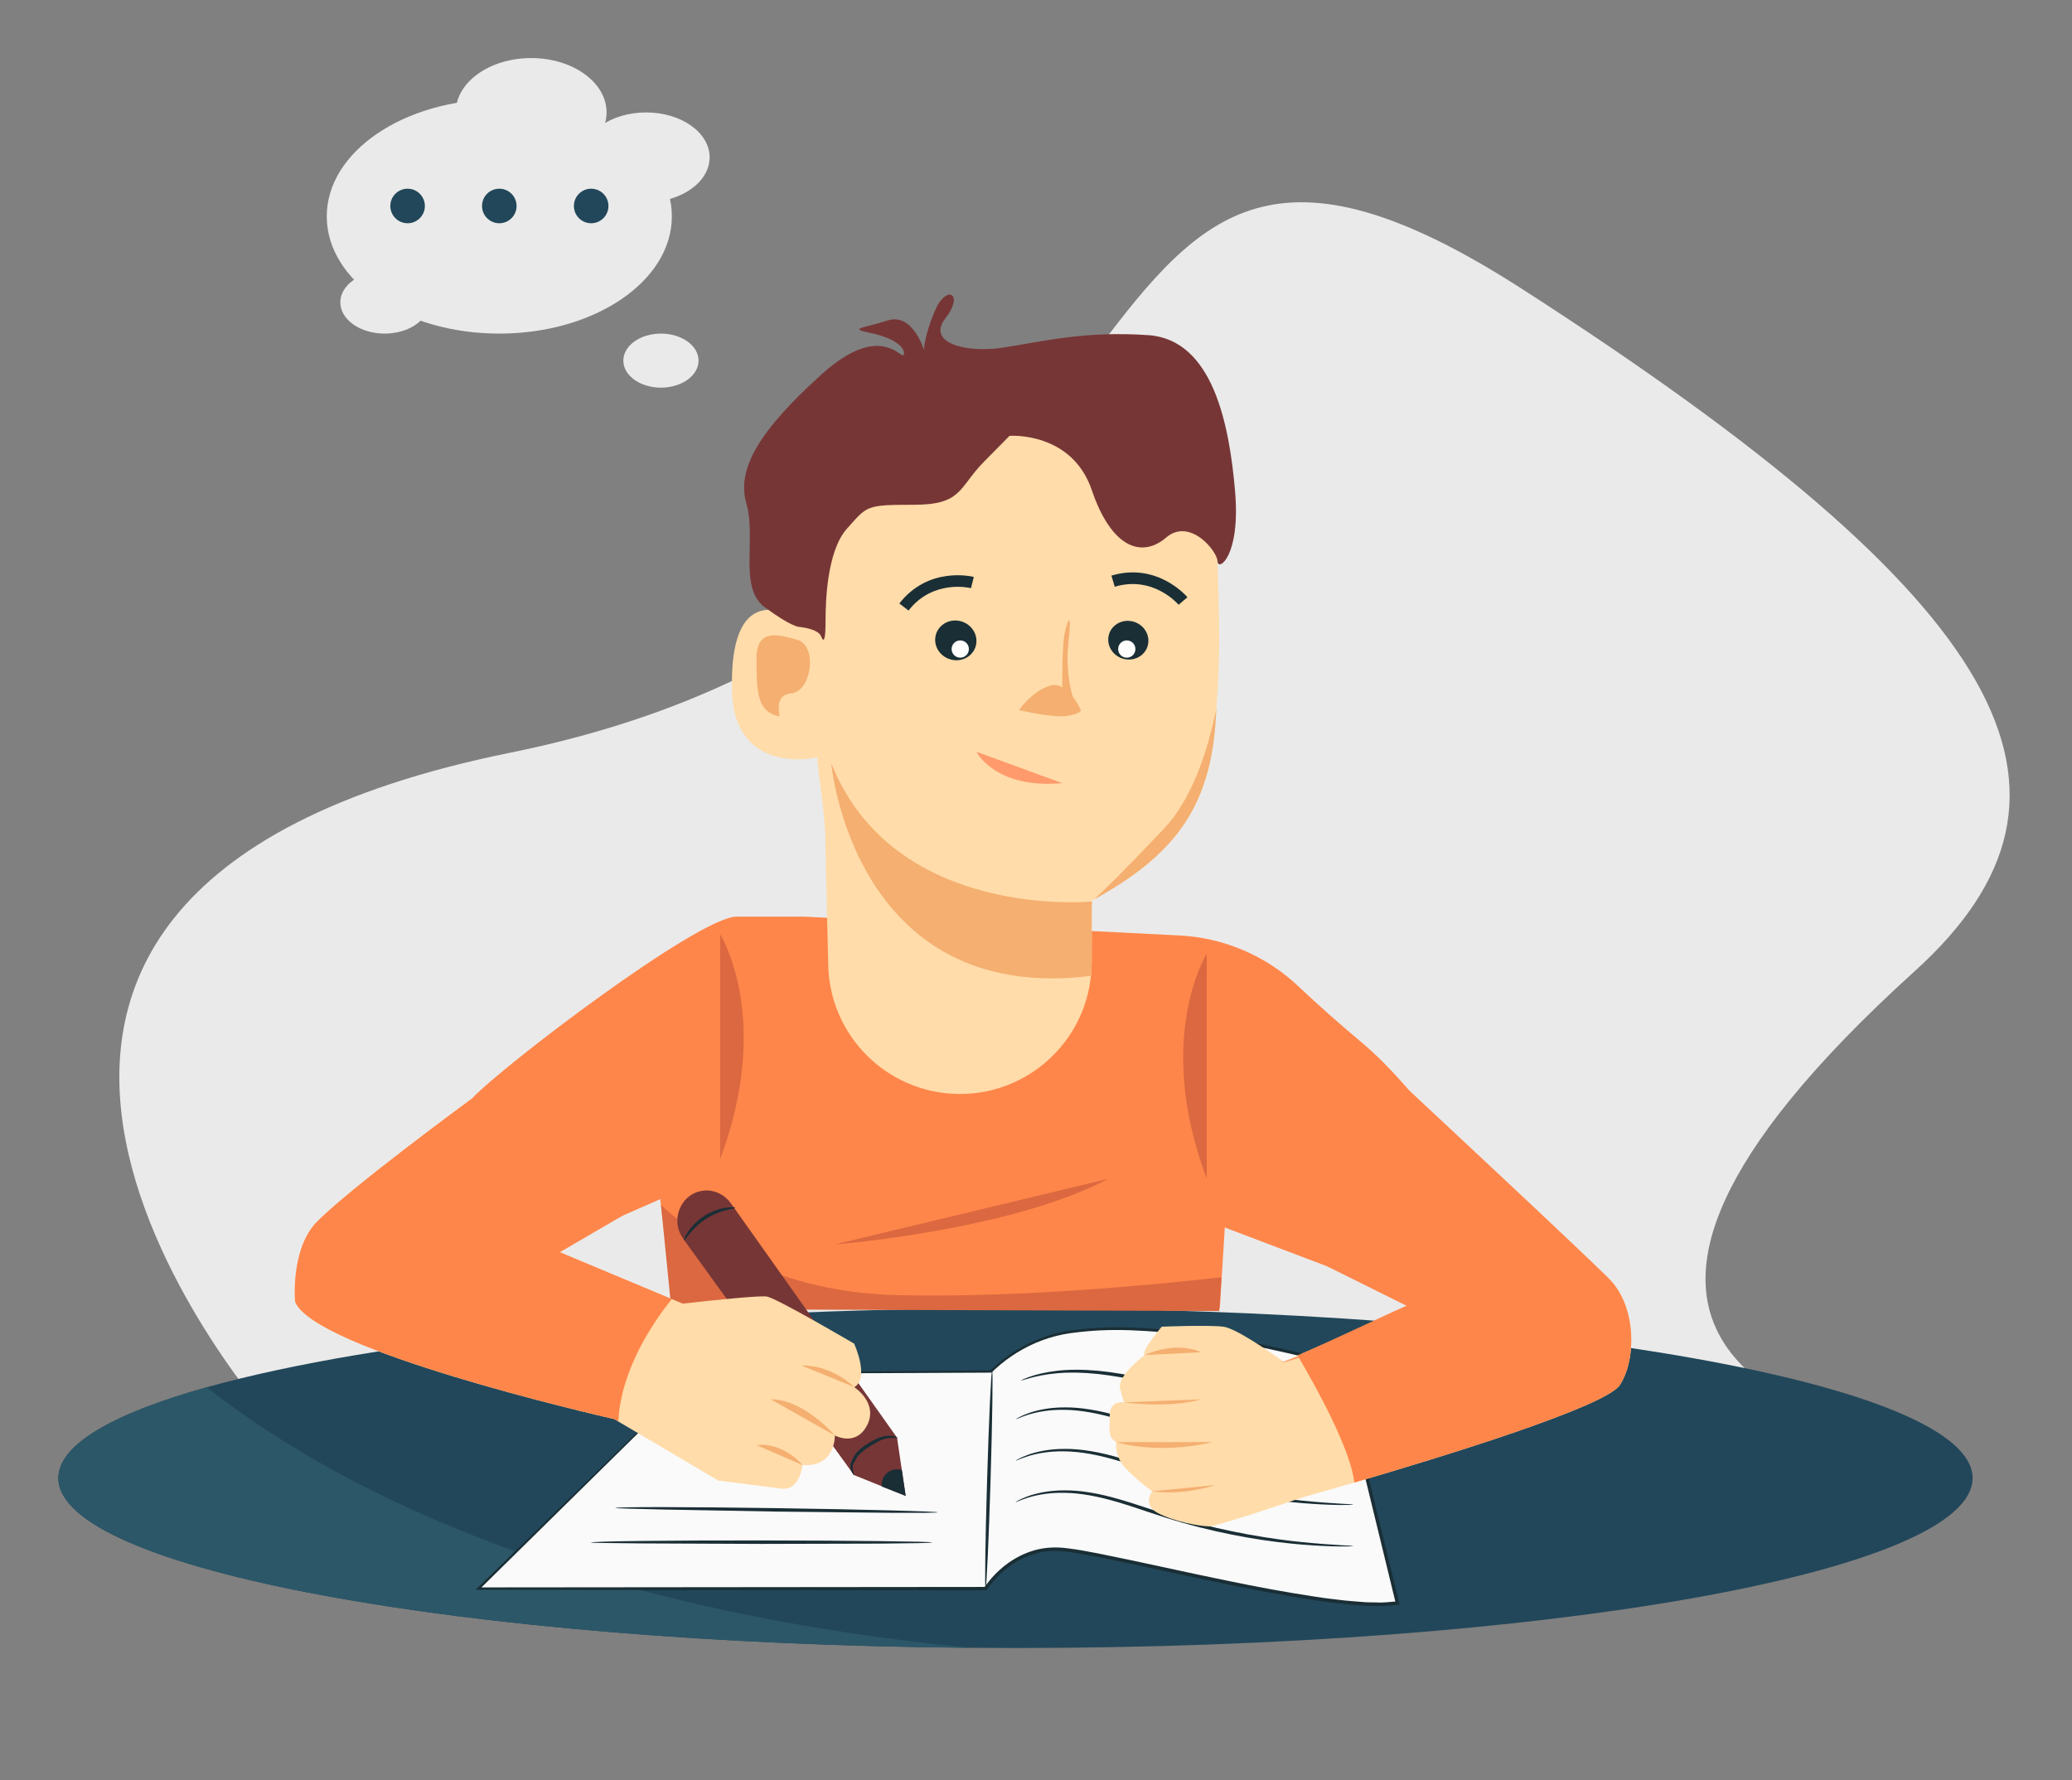 <?xml version="1.0" encoding="UTF-8"?> <svg xmlns="http://www.w3.org/2000/svg" id="_Слой_1" viewBox="0 0 609.4 523.7"><rect x="0" y="0" width="609.4" height="523.7" fill="#808080" stroke="none"/> <defs> <style>.cls-1{fill:#f4af71;}.cls-2{fill:#fff;}.cls-3{fill:#fafafa;}.cls-4{fill:#2c5768;}.cls-5{fill:#ff9a6c;}.cls-6{fill:#db6840;}.cls-7{fill:#eaeaea;}.cls-8{fill:#22475a;}.cls-9{fill:#ff864a;}.cls-10{fill:#1a2e35;}.cls-11{fill:#ffdca9;}.cls-12{fill:#773636;}</style> </defs> <path class="cls-7" d="m80.16,418.31s-138.38-154.68,69.86-196.89C358.25,179.22,303.7-7.54,447.41,84.84c143.71,92.38,173.97,148.1,115.76,200.81-123.53,111.86-25.13,128.31-12.15,139.36,12.97,11.05-470.87-6.7-470.87-6.7Z"></path> <path class="cls-8" d="m580.16,434.8c0,27.6-126.03,49.97-281.5,49.97-4.47,0-8.92-.02-13.33-.06-149.28-1.23-268.17-23.1-268.17-49.91,0-9.83,16-18.99,43.64-26.73,49.92-13.96,137.79-23.23,237.87-23.23,155.47,0,281.5,22.37,281.5,49.96Z"></path> <path class="cls-4" d="m285.33,484.71c-149.28-1.23-268.17-23.1-268.17-49.91,0-9.83,16-18.99,43.64-26.73,35.13,27.63,103.43,64.81,224.53,76.64Z"></path> <path class="cls-9" d="m427.42,337.06l-31,37.74-36.19-13.72-1,16.24-.45,7.43-160.71.37-3.05-25.45-.84-6.94-15.42,6.8-39.73-36.57c8.25-8.99,66.43-53.33,77.63-53.33h19.74l110.36,5.53c13.07.64,25.52,5.92,35.04,14.91,6.37,6,11.98,10.94,19.23,17.04,12.2,10.24,26.38,29.94,26.38,29.94Z"></path> <path class="cls-6" d="m359.23,375.72l-.64,9.93-161.13-.54-3.06-30.66c7.4,6.99,30.57,25.55,69.2,26.51,36.39.92,78-3.25,95.64-5.25Z"></path> <g> <g> <g> <path class="cls-3" d="m205.3,404.01l-64.57,63.28h149.14s7.78-12.63,22.27-11.57c14.49,1.07,79.34,19.03,98.88,15.83l-17.1-70.15s-51.64-14.99-81.02-9.3c-8.1,1.57-15.51,5.57-21.42,11.33h0l-86.18.59Z"></path> <path class="cls-10" d="m205.3,404.01s.3-.03.9-.04c.63-.01,1.53-.03,2.69-.05,2.41-.03,5.93-.08,10.51-.14,9.23-.1,22.68-.23,39.67-.41,8.52-.08,17.92-.16,28.12-.25,1.28-.01,2.56-.02,3.86-.03h.24s.12,0,.12,0h.06c-.47.18-.1.03-.2.06l.36-.34.72-.68c.5-.43.98-.89,1.5-1.31,2.05-1.71,4.29-3.27,6.71-4.6,4.82-2.7,10.4-4.51,16.26-5.08,5.84-.73,11.91-.88,18.12-.53,6.21.26,12.56.95,19.03,1.88,12.94,1.86,26.34,4.7,40.07,8.47l.26.07.07.27c5.33,21.8,11.11,45.48,17.13,70.15l.14.58-.55.04c-2.05.15-4.13.47-6.19.34l-3.11-.05-3.11-.24c-2.08-.13-4.16-.36-6.24-.64-2.09-.23-4.18-.52-6.26-.85-8.36-1.26-16.8-2.86-25.29-4.61-12.89-2.62-25.53-5.55-37.98-8.03-6.2-1.09-12.49-2.77-18.41-.99-5.86,1.66-10.88,5.71-14.21,10.56l-.16.24h-.26c-57.74-.05-109.05-.1-149.14-.14h-.87s.63-.61.63-.61c20.06-19.55,36.24-35.34,47.44-46.26,5.58-5.41,9.91-9.61,12.87-12.48,1.46-1.4,2.58-2.47,3.35-3.22.76-.72,1.15-1.06,1.15-1.06,0,0-.37.41-1.11,1.16-.77.77-1.87,1.87-3.31,3.31-2.94,2.91-7.23,7.16-12.77,12.64-11.13,10.96-27.21,26.8-47.13,46.42l-.25-.61c40.1-.04,91.41-.08,149.14-.14l-.42.23c3.5-5.11,8.63-9.24,14.78-11.01,3.06-.88,6.34-1.02,9.48-.62,3.16.36,6.27.97,9.39,1.57,12.48,2.48,25.11,5.41,37.99,8.02,8.48,1.75,16.9,3.34,25.24,4.6,2.08.34,4.16.62,6.23.85,2.07.27,4.14.5,6.2.63l3.08.24,3.06.05c2.05.13,4.03-.19,6.03-.32l-.41.61c-6-24.67-11.76-48.36-17.07-70.16l.32.34c-13.66-3.77-27.05-6.63-39.94-8.51-6.44-.94-12.76-1.64-18.94-1.91-6.17-.36-12.2-.22-17.98.48-5.81.55-11.25,2.3-16.01,4.94-2.39,1.31-4.59,2.83-6.62,4.51-.51.41-.99.86-1.48,1.28l-.71.67-.35.33c-.12.06.21-.07-.29.14h-.06s-.12,0-.12,0h-.24c-1.3,0-2.58.01-3.85.02-10.18.05-19.56.09-28.05.13-16.98.06-30.42.1-39.65.13-4.59,0-8.13,0-10.55,0-1.18,0-2.08-.01-2.72-.02-.61,0-.93-.03-.93-.03Z"></path> </g> <path class="cls-10" d="m289.87,467.29c-.28,0-.08-14.38.45-32.1.53-17.72,1.19-32.08,1.47-32.07.28,0,.08,14.38-.45,32.1-.53,17.72-1.19,32.08-1.47,32.07Z"></path> </g> <path class="cls-10" d="m274.12,453.73s-.35.07-1.02.1c-.78.02-1.75.05-2.92.09-2.69.03-6.32.08-10.75.14-9.21.02-21.68.06-35.46.09-13.78-.06-26.25-.11-35.46-.15-4.42-.05-8.06-.09-10.75-.12-1.17-.03-2.14-.05-2.92-.06-.66-.02-1.03-.04-1-.06-.04-.11,1.39-.19,3.92-.28,2.54-.08,6.21-.15,10.75-.2,9.08-.11,21.61-.16,35.46-.15,13.85.02,26.38.09,35.46.2,4.42.08,8.06.14,10.75.18,1.17.04,2.14.07,2.92.1.67.03,1.02.07,1.02.1Z"></path> <path class="cls-10" d="m275.87,444.86s-.33.06-.97.09c-.75.01-1.66.03-2.77.05-2.56,0-5.99,0-10.17,0-8.73-.09-20.51-.22-33.54-.36-13.03-.24-24.81-.45-33.54-.61-4.17-.11-7.6-.2-10.16-.26-1.1-.04-2.01-.08-2.76-.1-.62-.03-.98-.06-.94-.07-.04-.11,1.32-.17,3.71-.22,2.4-.05,5.87-.06,10.17-.06,8.58.01,20.44.12,33.54.31,13.09.19,24.95.43,33.53.66,4.17.13,7.6.24,10.16.32,1.1.06,2.01.1,2.76.14.63.04.96.08.96.12Z"></path> <path class="cls-10" d="m398,454.8s-.36.06-1.03.08c-.68.01-1.68.03-2.97.02-2.58-.04-6.3-.16-10.9-.54-9.18-.74-21.85-2.58-35.39-6.47-6.79-1.9-13.06-4.28-18.87-6-5.8-1.74-11.19-2.72-15.76-2.77-4.57-.1-8.23.65-10.67,1.4-2.44.77-3.7,1.44-3.75,1.35-.02-.03.29-.22.89-.54.6-.32,1.52-.74,2.73-1.19,2.43-.88,6.15-1.75,10.8-1.74,4.65-.05,10.15.88,16.01,2.59,5.88,1.68,12.14,4.04,18.88,5.92,13.47,3.86,26.05,5.81,35.18,6.73,4.57.46,8.28.7,10.85.86,1.19.07,2.17.13,2.96.17.68.05,1.03.09,1.03.13Z"></path> <path class="cls-10" d="m398.05,442.6s-.36.06-1.04.08c-.68.01-1.68.03-2.97.02-2.58-.04-6.3-.16-10.9-.54-9.18-.74-21.85-2.58-35.39-6.47-6.79-1.9-13.06-4.28-18.87-6-5.8-1.74-11.19-2.72-15.76-2.77-4.57-.1-8.23.65-10.67,1.4-2.44.77-3.7,1.44-3.75,1.35-.02-.03.29-.22.89-.54.6-.32,1.51-.74,2.73-1.19,2.43-.88,6.15-1.75,10.8-1.74,4.65-.05,10.15.88,16.01,2.59,5.88,1.68,12.14,4.04,18.88,5.92,13.47,3.86,26.05,5.81,35.18,6.73,4.57.46,8.28.7,10.85.86,1.19.07,2.17.13,2.96.17.68.05,1.03.09,1.03.13Z"></path> <path class="cls-10" d="m398.1,430.39s-.36.06-1.03.08c-.68.01-1.68.03-2.97.02-2.58-.04-6.3-.16-10.9-.54-9.18-.74-21.85-2.58-35.39-6.47-6.79-1.9-13.06-4.28-18.87-6-5.8-1.74-11.19-2.72-15.76-2.77-4.57-.1-8.23.65-10.67,1.4-2.44.77-3.7,1.44-3.75,1.35-.02-.03.29-.22.89-.54.6-.32,1.52-.74,2.73-1.19,2.43-.88,6.15-1.75,10.8-1.74,4.65-.05,10.15.88,16.01,2.59,5.88,1.68,12.14,4.04,18.88,5.92,13.47,3.86,26.05,5.81,35.18,6.73,4.57.46,8.28.7,10.85.86,1.19.07,2.17.13,2.96.17.68.05,1.03.09,1.03.13Z"></path> <path class="cls-10" d="m374.31,410.02s-.25.1-.74.21c-.49.09-1.22.27-2.16.37-1.89.27-4.65.45-8.06.35-6.85-.12-16.11-2.05-26.19-4.33-5.05-1.1-9.89-1.99-14.32-2.46-4.44-.46-8.46-.53-11.82-.22-6.74.57-10.64,2.33-10.7,2.11-.01-.03.22-.15.68-.35.47-.18,1.14-.51,2.05-.79,1.8-.63,4.5-1.3,7.9-1.69,3.4-.4,7.49-.41,11.98,0,4.49.42,9.38,1.29,14.45,2.39,10.1,2.29,19.24,4.31,26,4.61,3.37.2,6.11.12,7.99-.02,1.88-.14,2.93-.26,2.94-.18Z"></path> </g> <path class="cls-11" d="m476.45,407.38c-4.16,6.43-52.9,21.34-78.14,28.73-8.93,2.6-14.91,4.26-14.93,4.26-6.88,2.35-25.52,8.6-27.79,8.6-2.78,0-10.3-1.39-15.03-3.89-4.73-2.52-1.66-6.41-1.66-6.41,0,0-3.62-2.5-7.5-6.39s-3.07-8.07-3.07-8.07c-2.5-1.39-1.95-3.34-1.95-7.9s4.18-3.79,4.18-3.79l-1.11-3.89c-1.11-3.91,7.23-10.03,7.23-10.03-1.39-.82,5-8.35,5-8.35,0,0,13.37-.55,18.1,0,3.58.43,13.25,7.09,17.71,10.28,1.07-.47,2.5-1.09,4.16-1.82,10.85-4.73,31.66-13.68,33.01-14.11l-19.43-10.46,31.64-37.54s41.2,34.08,46.69,39.85c7.76,8.15,7.76,23.37,2.89,30.92Z"></path> <path class="cls-5" d="m457.98,373.71c-.03.29-4.77-1.57-12.6-.76-3.89.39-8.43,1.57-13.26,3.42-4.83,1.87-9.95,4.42-15.27,7.22-10.64,5.61-20.43,10.48-27.81,13.32-3.68,1.44-6.71,2.46-8.83,3.08-1.06.33-1.89.52-2.45.66-.57.14-.87.19-.88.16-.02-.07,1.13-.47,3.21-1.2,2.08-.73,5.06-1.85,8.68-3.37,7.28-3,16.97-7.94,27.61-13.55,5.32-2.8,10.49-5.35,15.41-7.19,4.91-1.83,9.56-2.96,13.53-3.26,3.97-.31,7.21.02,9.37.51,1.1.18,1.91.5,2.47.65.56.17.84.28.83.31Z"></path> <g> <path class="cls-12" d="m201.02,364.5l50.15,69.4,15.19,6.12-2.53-17.13-48.86-68.92c-1.74-2.45-4.59-3.95-7.58-3.77-.07,0-.13,0-.2.01-6.92.52-10.34,8.74-6.16,14.28Z"></path> <path class="cls-10" d="m201.2,364.85c-.11-.05.21-1.08,1.16-2.53.94-1.44,2.59-3.25,4.82-4.68,2.24-1.42,4.58-2.15,6.29-2.39,1.71-.25,2.78-.1,2.78.02.05.31-4.25.46-8.52,3.23-4.32,2.69-6.27,6.52-6.53,6.35Z"></path> <path class="cls-10" d="m251.17,433.9c-.06.03-.27-.17-.52-.64-.23-.47-.58-1.18-.54-2.21.02-.26.07-.54.2-.82l.31-.7c.22-.49.47-1.02.81-1.56.71-1.14,1.81-1.96,2.96-2.79,1.18-.8,2.33-1.43,3.43-1.98,1.13-.54,2.25-.81,3.2-.86,1.93-.12,3,.56,2.93.66-.05.16-1.13-.23-2.85.06-.85.14-1.85.45-2.86.99-1.02.57-2.17,1.23-3.28,1.98-1.08.78-2.16,1.57-2.75,2.46-.32.46-.58.95-.84,1.42l-.37.68c-.09.16-.15.35-.18.55-.15,1.63.52,2.72.34,2.77Z"></path> <path class="cls-10" d="m265.24,432.4c-1.45-.39-3.19-.15-4.33.83-1.14.97-1.76,2.53-1.6,4.02l7.06,2.78-1.13-7.63Z"></path> </g> <path class="cls-11" d="m255.08,419.12c-3.26,6.59-9.54,3.13-9.54,3.13,0,0,.29,9.38-9.5,8.7,0,0-.8,7.62-6.25,6.94-5.45-.68-18.53-2.38-18.53-2.38l-29.41-17.37-1.19-.7c-6.02-1.39-88.53-20.46-93.87-34.55,0,0-1.43-15.62,6.51-23.59,10.3-10.32,44.36-35.32,45.69-36.29.02-.02.04-.02.04-.02l39.42,36.59-13.78,8.78,32.93,13.78,3.19,1.33c10.57-1.19,22.98-2.44,24.82-2.07,3.26.7,25.6,13.84,25.6,13.84,0,0,4.65,10.05.04,12.82,0,0,7.07,4.5,3.83,11.1Z"></path> <path class="cls-5" d="m164.47,368.79c-.14.14-2.17-1.92-5.97-4.55-1.89-1.33-4.27-2.71-7.02-4.03-2.77-1.27-5.91-2.46-9.32-3.33-3.42-.84-6.75-1.28-9.79-1.46-3.04-.13-5.8-.04-8.09.24-4.59.52-7.36,1.38-7.41,1.19-.02-.07.66-.32,1.91-.71.62-.21,1.39-.43,2.3-.61.91-.19,1.94-.46,3.11-.58,2.32-.37,5.12-.54,8.22-.46,3.1.14,6.51.56,9.99,1.41,3.48.9,6.67,2.13,9.47,3.48,2.77,1.4,5.16,2.87,7.03,4.29.97.66,1.75,1.39,2.46,1.98.72.59,1.29,1.15,1.74,1.63.92.94,1.39,1.47,1.34,1.52Z"></path> <path class="cls-11" d="m357.76,208.43c-.06.88-.12,1.8-.18,2.79-1.54,27.32-13.25,40.83-35.82,53.37-.21.12-.45.25-.66.37v1.13l-.02,17c0,1.35-.08,2.66-.22,3.97-1.99,19.56-18.55,34.75-38.54,34.75-.29,0-.61-.02-.92-.02-20.66-.51-37.31-17.14-37.8-37.82l-.84-35.2s.31-5.39-1.84-20.46c-1.29-9.07-1.9-39.65-2.19-62.62-.33-28.2,19.25-53.3,46.98-58.38,2.42-.45,4.93-.76,7.52-.96,1.6-.12,3.21-.2,4.75-.25,32.09-1.11,58.88,24.57,60.02,56.66.02.31.02.63.04.94.96,29.57.47,32.54-.29,44.72Z"></path> <path class="cls-11" d="m240.34,185.48c-.64-.28-26.08-21.85-25.05,17.81.67,25.61,26.21,19.7,26.24,18.96.03-.74-1.19-36.77-1.19-36.77Z"></path> <path class="cls-10" d="m325.98,187.53c-.36,3.11,1.97,5.99,5.22,6.42,3.24.44,6.16-1.72,6.52-4.84.36-3.11-1.98-5.99-5.21-6.43-3.24-.44-6.17,1.73-6.53,4.84Z"></path> <path class="cls-10" d="m275.08,187.56c-.37,3.2,2.03,6.15,5.36,6.6,3.33.45,6.33-1.77,6.71-4.97.37-3.2-2.03-6.16-5.36-6.61-3.33-.45-6.34,1.78-6.71,4.98Z"></path> <path class="cls-10" d="m267.2,179.6l-2.69-2.09c8.57-11.02,21.36-7.94,21.9-7.8l-.83,3.3c-.45-.11-11.2-2.64-18.38,6.59Z"></path> <path class="cls-10" d="m346.65,177.9c-.3-.35-7.58-8.66-18.79-5.31l-.98-3.27c13.38-4,22,5.94,22.36,6.37l-2.6,2.2,1.3-1.1-1.3,1.11Z"></path> <circle class="cls-2" cx="282.42" cy="190.92" r="2.54"></circle> <circle class="cls-2" cx="331.4" cy="190.92" r="2.54"></circle> <path class="cls-1" d="m317.89,208.87s-3.83-8.82-9.15-7.15c-5.32,1.66-9.03,7.15-9.03,7.15,0,0,10.36,2.49,14.52,1.66,4.16-.83,3.66-1.66,3.66-1.66Z"></path> <path class="cls-1" d="m316.68,208.54s-3.63-8.32-2.48-18.96c1.15-10.65-.18-7.15-1.01-3.66-.83,3.49-.83,15.63-.67,17.88s4.16,4.74,4.16,4.74Z"></path> <path class="cls-12" d="m296.95,128.2s18.28-1.33,24.16,15.97c5.88,17.3,14.86,19.96,21.85,13.97,6.99-5.99,15.05,3.97,15.14,6.99.09,3.02,6.81-1.34,5.15-20.63-1.66-19.29-6.4-44.58-25.49-45.91-19.09-1.33-31.73,2-42.71,3.66-10.98,1.66-22.62-1.33-16.97-8.65,5.66-7.32.22-9.98-3.05-2.33-3.27,7.65-3.27,11.64-3.27,11.64,0,0-3.33-10.98-10.65-8.65-7.32,2.33-11.72,2.33-5.2,3.66,6.53,1.33,10.33,3.99,9.93,6.32-.41,2.33-6.33-10.31-24.33,5.99-18,16.3-24.98,27.61-21.99,37.92s-2.33,24.7,5.32,30.4c7.65,5.69,10.08,5.85,10.08,5.85,0,0,5.66.43,6.59,2.8.92,2.37,1.3.33,1.3-4.76s.33-20.31,6.32-26.97c5.99-6.65,5.32-6.99,19.63-6.99s13.08-4.99,20.62-12.64l7.55-7.65Z"></path> <path class="cls-1" d="m229.1,210.7c.77.17-2.12-6.16,3.74-6.78,5.86-.62,7.73-14,1.62-15.73-6.11-1.73-12.1-3.28-11.98,6.04.12,9.32.12,15.02,6.61,16.48Z"></path> <path class="cls-5" d="m319.93,266.18s.31-.21,1.17-1v.92l-1.17.08Z"></path> <path class="cls-1" d="m357.76,208.43c-.06.88-.12,1.8-.18,2.79-1.54,27.32-13.25,40.83-35.82,53.37,2.6-2.35,8.42-7.97,20.62-20.87,7.95-8.4,12.7-22.12,15.38-35.3Z"></path> <path class="cls-9" d="m197.6,382.11c-5.39,6.7-14.99,20.68-15.75,36.02l-1.19-.7c-6.02-1.39-88.53-20.46-93.87-34.55,0,0-1.43-15.62,6.51-23.59,10.3-10.32,44.36-35.32,45.69-36.29.02-.02,1.73-1.72,1.73-1.72l42.17,36.44-18.22,10.62,32.93,13.78Z"></path> <path class="cls-9" d="m476.45,407.38c-4.16,6.43-52.9,21.34-78.14,28.73-.98-9.71-11.43-28.49-16.67-37.39,10.85-4.73,30.7-14.19,32.05-14.62l-23.33-11.59,23.94-51.9s53.75,50.09,59.24,55.85c7.76,8.15,7.76,23.37,2.89,30.92Z"></path> <path class="cls-1" d="m236.04,430.95s-5.53-6.77-13.51-5.85l13.51,5.85Z"></path> <path class="cls-1" d="m245.54,422.25s-9.2-10.71-18.85-10.63l18.85,10.63Z"></path> <path class="cls-1" d="m251.25,408.02s-6.34-6.46-15.57-6.38l15.57,6.38Z"></path> <path class="cls-1" d="m336.67,398.6s8.82-4.32,16.55-.83l-16.55.83Z"></path> <path class="cls-1" d="m330.56,412.52s13.06,1.85,22.67-.9l-22.67.9Z"></path> <path class="cls-1" d="m328.33,424.21s11.92,3.85,28.27,0h-28.27Z"></path> <path class="cls-1" d="m338.9,438.67s8.05,1.46,18.53-1.83l-18.53,1.83Z"></path> <path class="cls-6" d="m354.93,280.56s-15.63,24.62,0,66.2v-66.2Z"></path> <path class="cls-6" d="m211.79,274.79s15.63,24.62,0,66.2v-66.2Z"></path> <path class="cls-6" d="m245.54,366.05s51.42-3.99,80.4-19.29l-80.4,19.29Z"></path> <path class="cls-5" d="m287.18,221.14s5.41,10.98,25.25,9.23l-25.25-9.23Z"></path> <path class="cls-1" d="m321.1,265.18v.92l-.02,17c0,1.35-.08,2.66-.22,3.97-70.04,8.64-76.38-62.56-76.38-62.56,18.47,46.4,76.61,40.67,76.61,40.67Z"></path> <ellipse class="cls-7" cx="146.85" cy="63.66" rx="50.75" ry="34.47"></ellipse> <ellipse class="cls-7" cx="194.39" cy="106.08" rx="11.06" ry="7.95"></ellipse> <ellipse class="cls-7" cx="156.21" cy="33.07" rx="22.19" ry="15.99"></ellipse> <ellipse class="cls-7" cx="190.01" cy="46.28" rx="18.7" ry="13.21"></ellipse> <ellipse class="cls-7" cx="113.14" cy="88.93" rx="13.05" ry="9.2"></ellipse> <circle class="cls-8" cx="119.88" cy="60.59" r="5.08"></circle> <circle class="cls-8" cx="146.85" cy="60.59" r="5.08"></circle> <circle class="cls-8" cx="173.87" cy="60.59" r="5.08"></circle> </svg> 